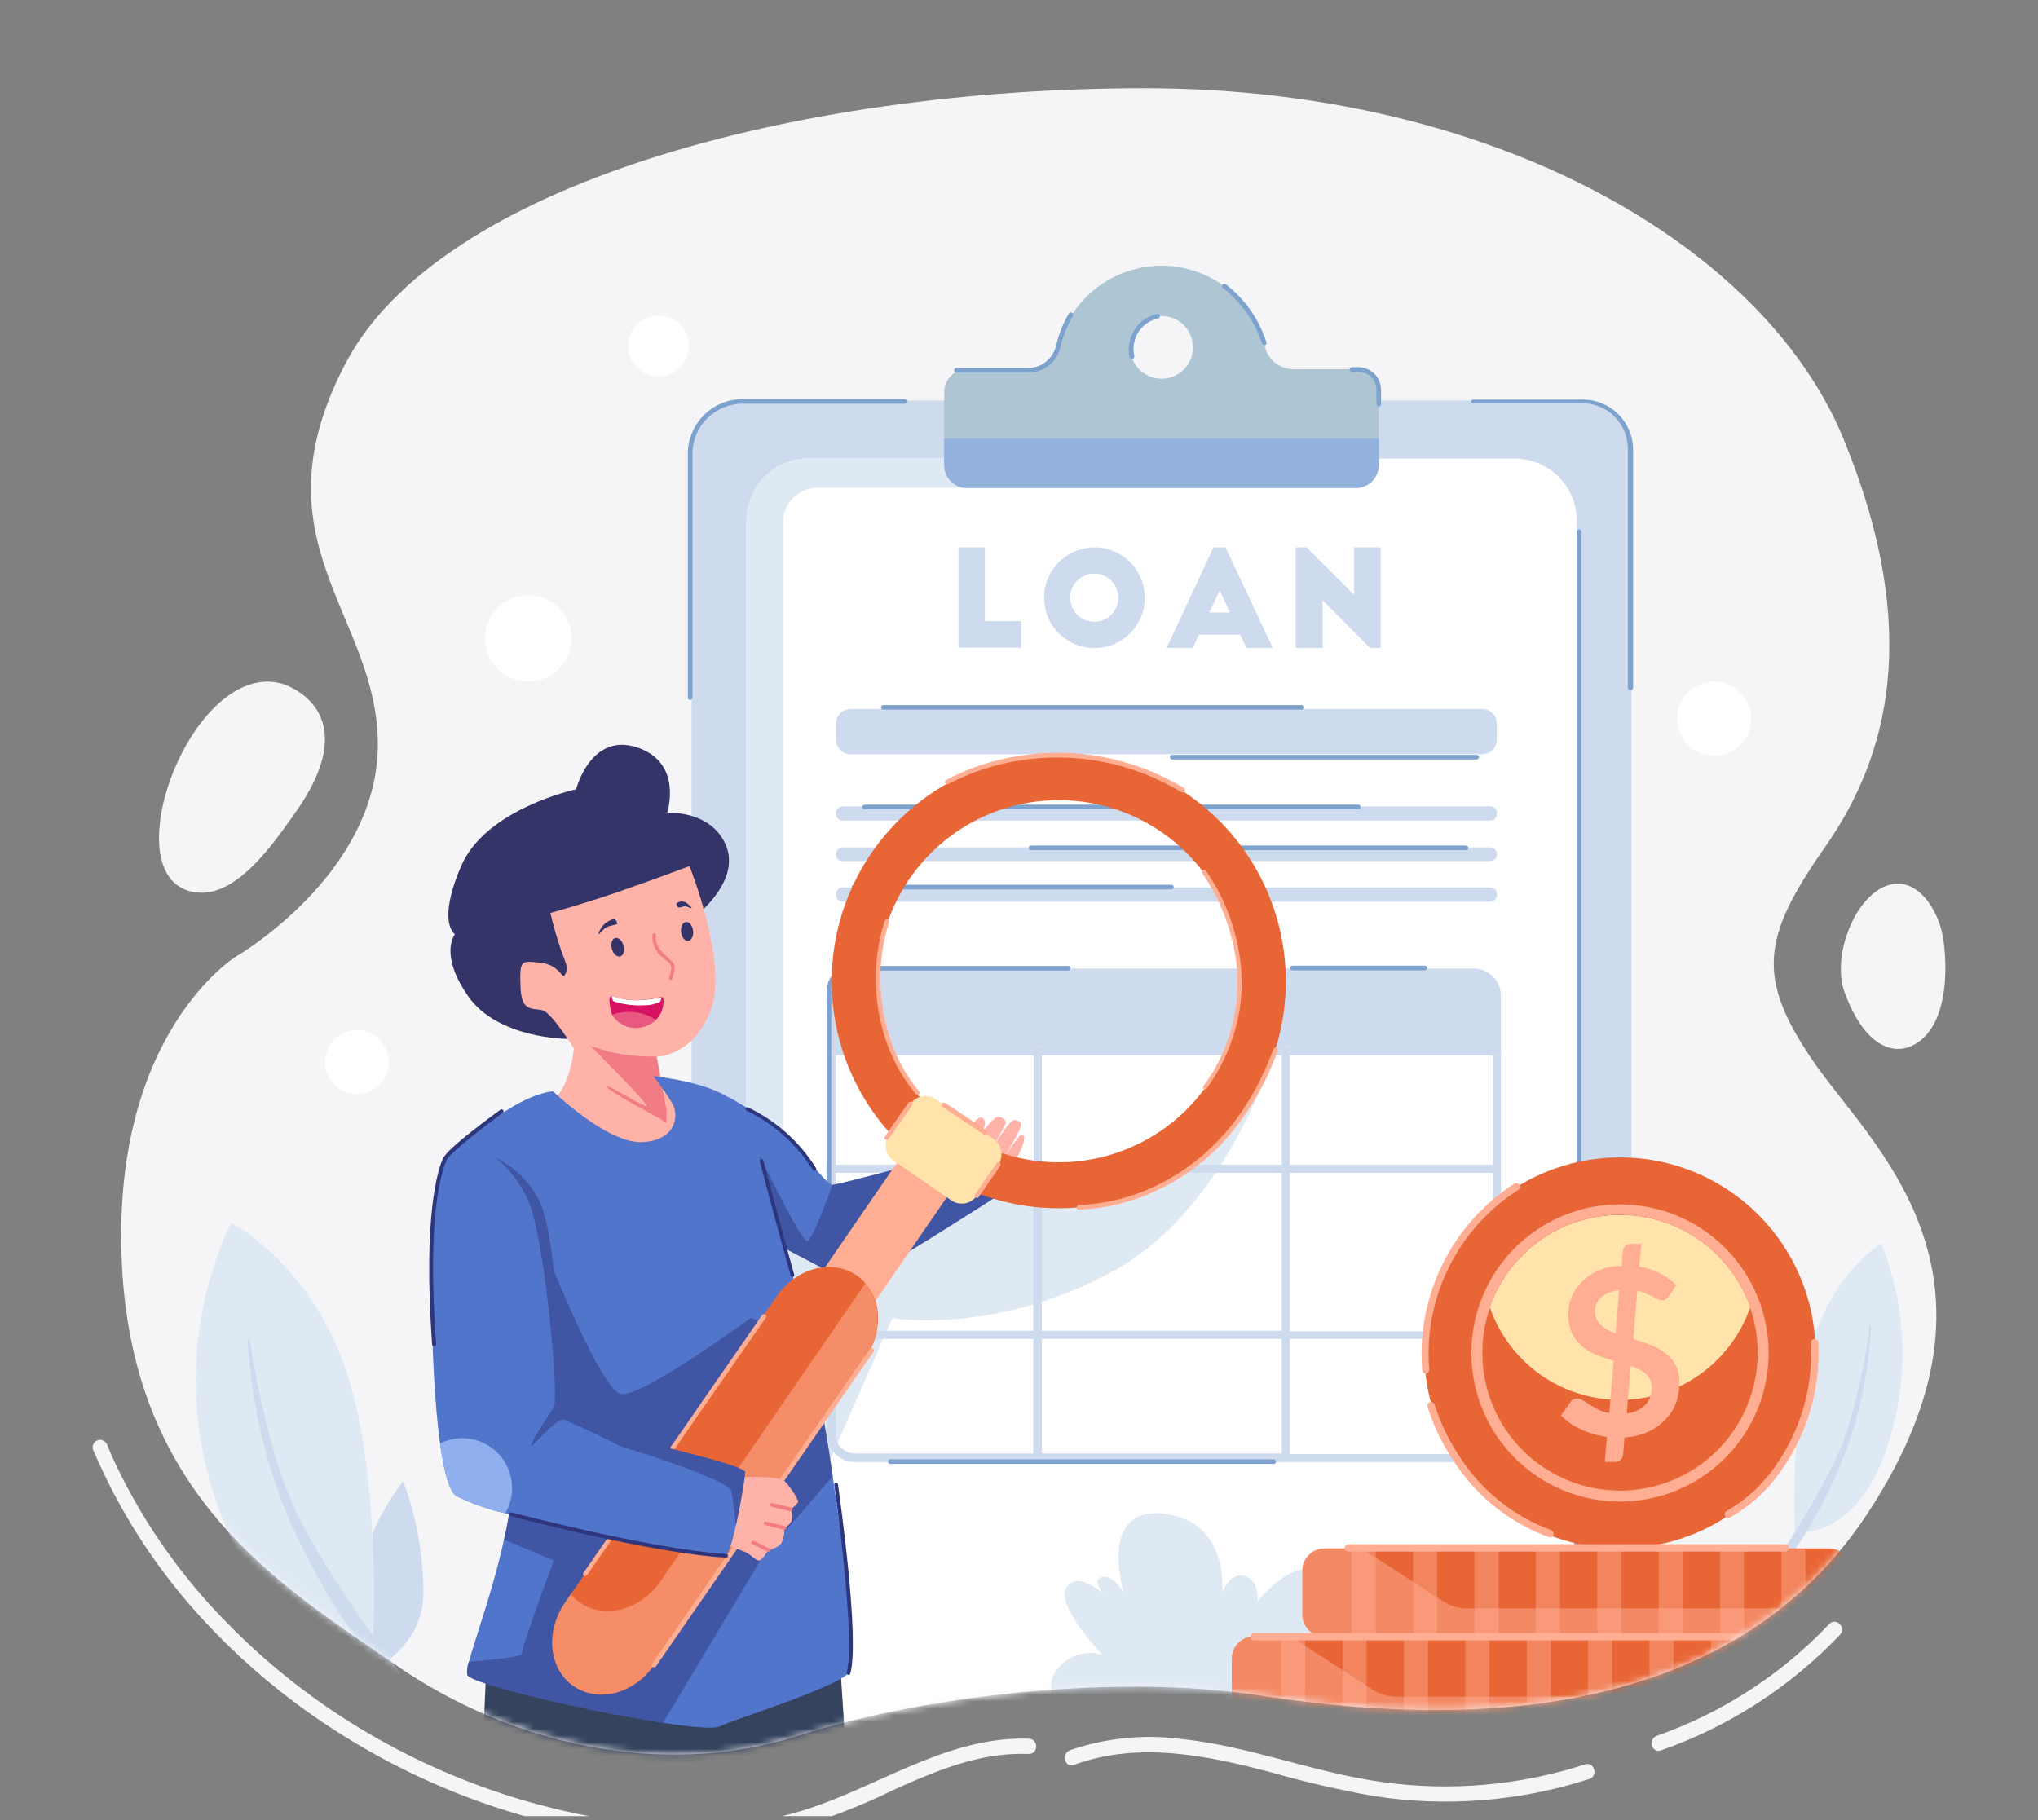<svg width="300" height="268" viewBox="0 0 300 268" fill="none" xmlns="http://www.w3.org/2000/svg">
<rect x="0" y="0" width="300" height="268" fill="#808080" stroke="none"/>
<g clip-path="url(#clip0_1302_8438)">
<path d="M34.734 140.841C34.734 140.841 55.621 128.768 55.621 109.605C55.621 90.443 37.111 79.782 50.854 53.517C64.598 27.252 116.938 12.992 168.491 12.992C220.043 12.992 259.726 36.269 271.365 64.599C283.004 92.928 277.938 111.452 268.649 124.72C259.36 137.989 258.504 143.91 266.856 156.173C275.208 168.437 298.187 187.409 274.909 222.828C251.632 258.246 204.181 252.434 184.788 249.528C165.394 246.621 137.595 249.161 117.4 255.585C97.205 262.008 74.824 256.63 58.269 245.141C41.715 233.652 19.754 220.777 17.962 186.486C16.169 152.194 34.734 140.841 34.734 140.841Z" fill="#F5F5F7"/>
<path d="M41.593 100.683C41.593 100.683 54.345 104.391 43.386 119.764C40.574 123.703 35.237 131.715 29.397 131.43C15.681 130.737 27.985 96.731 41.593 100.683ZM277.979 130.316C277.38 130.508 276.813 130.787 276.295 131.145C272.221 133.97 269.844 141.466 271.528 146.084C274.666 154.735 279.677 156.079 283.154 152.793C286.63 149.506 286.684 142.539 286.06 138.275C285.435 134.01 282.23 128.986 277.979 130.316Z" fill="#F5F5F7"/>
<path d="M77.758 100.356C81.268 100.356 84.114 97.51 84.114 94C84.114 90.49 81.268 87.644 77.758 87.644C74.248 87.644 71.402 90.49 71.402 94C71.402 97.51 74.248 100.356 77.758 100.356Z" fill="white"/>
<path d="M96.92 55.417C99.395 55.417 101.402 53.41 101.402 50.935C101.402 48.46 99.395 46.454 96.92 46.454C94.445 46.454 92.439 48.46 92.439 50.935C92.439 53.41 94.445 55.417 96.92 55.417Z" fill="white"/>
<path d="M252.325 111.249C255.332 111.249 257.771 108.811 257.771 105.803C257.771 102.795 255.332 100.357 252.325 100.357C249.317 100.357 246.879 102.795 246.879 105.803C246.879 108.811 249.317 111.249 252.325 111.249Z" fill="white"/>
<path d="M52.538 161.063C55.133 161.063 57.237 158.959 57.237 156.364C57.237 153.769 55.133 151.665 52.538 151.665C49.943 151.665 47.839 153.769 47.839 156.364C47.839 158.959 49.943 161.063 52.538 161.063Z" fill="white"/>
<path d="M13.67 213.376C17.439 222.263 22.662 230.461 29.125 237.631C35.787 245.016 43.513 251.365 52.05 256.468C60.801 261.739 70.283 265.688 80.189 268.188C91.705 271.108 104.077 272.262 115.743 269.546C121.231 268.019 126.564 265.982 131.673 263.462C136.671 261.221 141.873 258.994 147.373 258.383C148.726 258.238 150.087 258.188 151.447 258.233C152.887 258.233 152.887 256.047 151.447 255.993C140.161 255.612 130.546 262.213 120.306 265.852C108.953 269.926 96.581 269.451 84.928 267.034C75.083 264.98 65.596 261.479 56.776 256.644C48.176 251.946 40.322 245.996 33.471 238.989C26.801 232.247 21.294 224.445 17.174 215.902C16.685 214.884 16.224 213.852 15.816 212.806C15.731 212.527 15.543 212.292 15.292 212.146C15.04 211.999 14.742 211.954 14.458 212.018C14.176 212.098 13.936 212.284 13.789 212.537C13.642 212.791 13.599 213.092 13.67 213.376ZM158.142 259.822C167.649 256.346 177.807 258.464 187.246 260.977C192.164 262.377 197.15 263.528 202.185 264.426C212.818 266.089 223.694 265.233 233.936 261.927C235.294 261.493 234.711 259.333 233.339 259.768C223.749 262.872 213.582 263.768 203.597 262.389C193.52 261.031 183.959 257.065 173.814 256.02C168.327 255.319 162.752 255.886 157.518 257.677C156.159 258.165 156.757 260.393 158.115 259.822H158.142ZM244.475 257.717C254.503 254.22 263.55 248.376 270.862 240.673C271.854 239.628 270.265 238.052 269.274 239.098C262.247 246.524 253.55 252.167 243.905 255.558C242.547 256.033 243.131 258.193 244.489 257.717H244.475Z" fill="#F5F5F7"/>
<mask id="mask0_1302_8438" style="mask-type:luminance" maskUnits="userSpaceOnUse" x="17" y="12" width="269" height="247">
<path d="M34.734 140.843C34.734 140.843 55.621 128.77 55.621 109.607C55.621 90.445 37.111 79.784 50.854 53.519C64.598 27.253 116.938 12.994 168.491 12.994C220.043 12.994 259.726 36.271 271.365 64.6C283.004 92.93 277.938 111.454 268.649 124.722C259.36 137.991 258.504 143.912 266.856 156.175C275.208 168.439 298.187 187.411 274.909 222.83C251.632 258.248 204.181 252.436 184.788 249.529C165.394 246.623 137.595 249.163 117.4 255.587C97.205 262.01 74.824 256.632 58.269 245.143C41.715 233.654 19.754 220.779 17.962 186.488C16.169 152.196 34.734 140.843 34.734 140.843Z" fill="white"/>
</mask>
<g mask="url(#mask0_1302_8438)">
<path d="M231.818 270.294H110.162C109.065 270.294 107.979 270.078 106.966 269.659C105.952 269.239 105.031 268.624 104.256 267.848C103.48 267.072 102.865 266.152 102.445 265.138C102.026 264.125 101.81 263.039 101.81 261.942V67.317C101.81 66.22 102.026 65.134 102.445 64.12C102.865 63.107 103.48 62.186 104.256 61.411C105.031 60.635 105.952 60.02 106.966 59.6C107.979 59.18 109.065 58.964 110.162 58.964H231.818C234.033 58.964 236.158 59.844 237.724 61.411C239.29 62.977 240.17 65.101 240.17 67.317V261.942C240.17 264.157 239.29 266.282 237.724 267.848C236.158 269.414 234.033 270.294 231.818 270.294Z" fill="#CEDBEE"/>
<path d="M232.117 76.687V252.612C232.117 255.047 231.15 257.382 229.428 259.104C227.706 260.825 225.371 261.793 222.936 261.793H119.043C117.839 261.793 116.645 261.555 115.532 261.094C114.419 260.632 113.408 259.956 112.557 259.103C111.705 258.25 111.03 257.238 110.57 256.124C110.11 255.011 109.875 253.817 109.876 252.612V76.687C109.876 74.255 110.842 71.922 112.561 70.2C114.279 68.479 116.611 67.51 119.043 67.507H222.936C225.371 67.507 227.706 68.474 229.428 70.195C231.15 71.917 232.117 74.252 232.117 76.687Z" fill="white"/>
<path d="M188.183 152.957C188.088 153.337 181.393 177.524 163.941 187.099C146.49 196.673 131.348 194.066 131.348 194.066L118.758 222.802L109.863 195.125V76.687C109.863 74.255 110.828 71.922 112.547 70.2C114.266 68.479 116.597 67.51 119.03 67.507H142.117L142.362 71.812H120.334C119.002 71.812 117.725 72.339 116.78 73.278C115.836 74.217 115.302 75.491 115.295 76.823V177.877L125.372 182.413L141.845 172.662C141.845 172.662 148.364 177.674 164.199 172.581C180.035 167.488 188.02 153.228 188.183 152.957Z" fill="#DFE9F4"/>
<path d="M199.632 54.36H190.41C189.441 54.358 188.5 54.033 187.737 53.435C186.975 52.837 186.434 52.001 186.2 51.06C185.368 47.655 183.416 44.627 180.658 42.462C177.9 40.298 174.496 39.121 170.99 39.121C167.484 39.121 164.079 40.298 161.322 42.462C158.564 44.627 156.612 47.655 155.779 51.06C155.546 52.001 155.005 52.837 154.242 53.435C153.48 54.033 152.539 54.358 151.569 54.36H142.348C141.907 54.359 141.47 54.444 141.062 54.612C140.655 54.78 140.284 55.027 139.972 55.339C139.66 55.651 139.413 56.021 139.245 56.429C139.077 56.837 138.992 57.274 138.994 57.715V68.457C138.994 69.347 139.347 70.2 139.976 70.829C140.605 71.458 141.458 71.812 142.348 71.812H199.645C200.527 71.797 201.368 71.438 201.987 70.811C202.607 70.184 202.956 69.339 202.959 68.457V57.715C202.959 56.83 202.609 55.981 201.986 55.352C201.363 54.724 200.517 54.367 199.632 54.36ZM170.99 46.524C171.903 46.524 172.796 46.795 173.555 47.302C174.315 47.81 174.906 48.531 175.256 49.375C175.605 50.218 175.697 51.147 175.519 52.042C175.34 52.938 174.901 53.761 174.255 54.407C173.609 55.053 172.786 55.492 171.891 55.67C170.995 55.849 170.067 55.757 169.223 55.408C168.379 55.058 167.658 54.466 167.151 53.707C166.643 52.948 166.372 52.055 166.372 51.142C166.372 49.917 166.859 48.743 167.725 47.877C168.591 47.011 169.765 46.524 170.99 46.524Z" fill="#AEC6D3"/>
<path d="M202.959 64.599V68.497C202.955 69.386 202.601 70.237 201.973 70.865C201.344 71.493 200.493 71.848 199.605 71.852H142.348C141.458 71.852 140.605 71.498 139.976 70.869C139.347 70.24 138.994 69.387 138.994 68.497V64.599H202.959Z" fill="#92B1DD"/>
<path d="M141.085 80.585H144.983V91.449H150.32V95.361H141.085V80.585ZM161.076 80.585C162.543 80.579 163.979 81.009 165.202 81.82C166.424 82.631 167.379 83.787 167.945 85.14C168.51 86.494 168.662 87.985 168.38 89.425C168.098 90.865 167.395 92.188 166.361 93.229C165.326 94.269 164.006 94.979 162.568 95.269C161.13 95.559 159.638 95.415 158.281 94.857C156.924 94.299 155.764 93.35 154.946 92.132C154.129 90.914 153.691 89.481 153.688 88.013C153.692 86.051 154.47 84.17 155.853 82.779C157.237 81.388 159.114 80.599 161.076 80.585ZM161.076 84.455C160.374 84.455 159.689 84.663 159.105 85.054C158.522 85.444 158.068 85.998 157.8 86.647C157.532 87.295 157.463 88.008 157.601 88.696C157.738 89.384 158.077 90.016 158.574 90.511C159.072 91.006 159.704 91.343 160.393 91.478C161.081 91.613 161.794 91.541 162.442 91.271C163.089 91 163.642 90.544 164.03 89.959C164.418 89.374 164.623 88.688 164.621 87.986C164.621 87.521 164.529 87.061 164.35 86.632C164.172 86.203 163.911 85.813 163.582 85.485C163.252 85.157 162.861 84.897 162.431 84.72C162.001 84.543 161.541 84.454 161.076 84.455ZM171.723 95.401L178.636 80.585H180.388L187.368 95.401H183.471L182.588 93.459H176.477L175.58 95.401H171.723ZM178.025 90.186H181.04L179.546 86.927L178.025 90.186ZM201.682 95.401L194.688 88.38V95.401H190.736V80.585H192.325L199.333 87.579V80.585H203.231V95.401H201.682ZM220.342 106.524V108.914C220.342 109.48 220.118 110.022 219.718 110.422C219.318 110.822 218.776 111.046 218.21 111.046H125.196C124.63 111.046 124.088 110.822 123.688 110.422C123.288 110.022 123.063 109.48 123.063 108.914V106.524C123.063 105.959 123.288 105.416 123.688 105.016C124.088 104.616 124.63 104.392 125.196 104.392H218.21C218.776 104.392 219.318 104.616 219.718 105.016C220.118 105.416 220.342 105.959 220.342 106.524ZM219.392 120.811H124.014C123.762 120.811 123.52 120.711 123.342 120.532C123.164 120.354 123.063 120.112 123.063 119.86V119.67C123.063 119.545 123.088 119.422 123.136 119.306C123.184 119.191 123.254 119.086 123.342 118.998C123.43 118.91 123.535 118.84 123.65 118.792C123.766 118.744 123.889 118.719 124.014 118.719H219.392C219.517 118.719 219.64 118.744 219.755 118.792C219.871 118.84 219.976 118.91 220.064 118.998C220.152 119.086 220.222 119.191 220.27 119.306C220.318 119.422 220.342 119.545 220.342 119.67V119.86C220.342 120.112 220.242 120.354 220.064 120.532C219.886 120.711 219.644 120.811 219.392 120.811ZM219.392 126.773H124.014C123.762 126.773 123.52 126.673 123.342 126.494C123.164 126.316 123.063 126.074 123.063 125.822V125.714C123.063 125.461 123.164 125.22 123.342 125.041C123.52 124.863 123.762 124.763 124.014 124.763H219.392C219.644 124.763 219.886 124.863 220.064 125.041C220.242 125.22 220.342 125.461 220.342 125.714V125.89C220.325 126.13 220.217 126.355 220.041 126.519C219.865 126.683 219.632 126.773 219.392 126.773ZM219.392 132.748H124.014C123.762 132.748 123.52 132.648 123.342 132.47C123.164 132.292 123.063 132.05 123.063 131.798V131.608C123.063 131.355 123.164 131.114 123.342 130.935C123.52 130.757 123.762 130.657 124.014 130.657H219.392C219.644 130.657 219.886 130.757 220.064 130.935C220.242 131.114 220.342 131.355 220.342 131.608V131.798C220.342 132.05 220.242 132.292 220.064 132.47C219.886 132.648 219.644 132.748 219.392 132.748Z" fill="#CEDBEE"/>
<path d="M152.112 154.016H153.307V155.374H152.112V154.016ZM188.672 154.016H189.867V155.374H188.672V154.016Z" fill="white"/>
<path d="M219.745 155.374V171.481H189.867V154.016H188.672V171.481H153.362V154.016H152.167V171.481H123.023V155.374H121.828V171.481H121.638V172.676H121.828V195.94H121.638V197.135H121.828V211.273C121.828 212.332 122.248 213.347 122.997 214.096C123.746 214.845 124.762 215.266 125.821 215.266H216.961C218.018 215.262 219.03 214.84 219.775 214.091C220.521 213.343 220.94 212.329 220.94 211.273V155.374H219.745ZM152.113 213.989H125.821C125.453 213.989 125.089 213.917 124.75 213.776C124.411 213.635 124.102 213.429 123.842 213.17C123.583 212.91 123.376 212.601 123.236 212.262C123.095 211.922 123.023 211.559 123.023 211.191V197.135H152.113V213.989ZM152.113 195.927H123.023V172.676H152.113V195.94V195.927ZM188.672 213.989H153.362V197.135H188.672V213.989ZM188.672 195.927H153.362V172.676H188.672V195.94V195.927ZM219.745 211.273C219.747 211.64 219.676 212.003 219.537 212.342C219.398 212.682 219.193 212.99 218.934 213.25C218.676 213.51 218.368 213.716 218.029 213.857C217.691 213.998 217.328 214.07 216.961 214.07H189.867V197.135H219.745V211.273ZM219.745 196.008H189.867V172.676H219.745V196.008Z" fill="#CEDBEE"/>
<path d="M220.94 146.587V155.374H189.867V154.016H188.672V155.374H153.362V154.016H152.167V155.374H121.882V146.587C121.885 145.53 122.308 144.518 123.056 143.773C123.804 143.027 124.818 142.608 125.875 142.608H217.015C218.06 142.626 219.056 143.052 219.79 143.796C220.523 144.54 220.936 145.542 220.94 146.587Z" fill="#CEDBEE"/>
<path d="M151.352 54.849H140.786C140.696 54.849 140.61 54.813 140.546 54.75C140.483 54.686 140.447 54.6 140.447 54.51C140.447 54.42 140.483 54.333 140.546 54.27C140.61 54.206 140.696 54.17 140.786 54.17H151.352C152.427 54.18 153.461 53.765 154.231 53.016C154.809 52.475 155.223 51.784 155.427 51.02C155.811 49.31 156.457 47.67 157.341 46.157C157.365 46.119 157.396 46.085 157.433 46.058C157.47 46.032 157.512 46.013 157.556 46.003C157.6 45.992 157.646 45.991 157.691 45.999C157.736 46.007 157.779 46.024 157.817 46.049C157.855 46.071 157.889 46.101 157.915 46.137C157.942 46.172 157.961 46.213 157.971 46.256C157.981 46.3 157.982 46.344 157.974 46.388C157.967 46.432 157.95 46.474 157.925 46.511C157.077 47.965 156.454 49.541 156.078 51.182C155.852 52.08 155.382 52.898 154.72 53.545C153.805 54.394 152.6 54.86 151.352 54.849ZM166.59 52.812C166.513 52.811 166.439 52.783 166.379 52.733C166.32 52.684 166.279 52.616 166.264 52.541C165.973 51.162 166.237 49.724 167 48.539C167.763 47.354 168.963 46.518 170.338 46.212C170.381 46.2 170.426 46.197 170.47 46.202C170.514 46.208 170.557 46.223 170.595 46.246C170.633 46.269 170.666 46.299 170.692 46.336C170.718 46.372 170.736 46.413 170.746 46.456C170.766 46.543 170.752 46.634 170.707 46.71C170.661 46.786 170.587 46.841 170.501 46.864C169.904 46.992 169.338 47.238 168.836 47.587C168.334 47.936 167.906 48.381 167.578 48.897C167.25 49.412 167.027 49.987 166.922 50.59C166.818 51.192 166.834 51.809 166.97 52.405C166.986 52.495 166.967 52.587 166.916 52.663C166.866 52.739 166.788 52.792 166.699 52.812H166.59ZM186.092 50.775C186.021 50.772 185.953 50.749 185.895 50.708C185.837 50.667 185.792 50.61 185.766 50.544C184.704 47.317 182.704 44.48 180.021 42.396C179.985 42.371 179.954 42.34 179.93 42.303C179.906 42.266 179.89 42.225 179.883 42.182C179.875 42.139 179.876 42.095 179.886 42.052C179.896 42.01 179.914 41.969 179.94 41.934C179.964 41.896 179.996 41.864 180.034 41.838C180.071 41.813 180.113 41.795 180.157 41.787C180.202 41.778 180.247 41.778 180.292 41.787C180.336 41.796 180.378 41.813 180.415 41.839C183.24 44.014 185.334 46.998 186.418 50.395C186.433 50.438 186.439 50.483 186.436 50.528C186.433 50.573 186.421 50.617 186.401 50.658C186.38 50.698 186.352 50.734 186.318 50.764C186.284 50.793 186.244 50.816 186.2 50.829L186.092 50.775ZM202.959 59.861C202.869 59.861 202.783 59.825 202.719 59.761C202.655 59.697 202.62 59.611 202.62 59.521V57.389C202.616 57.029 202.541 56.672 202.399 56.341C202.257 56.01 202.05 55.711 201.791 55.46C201.292 54.999 200.637 54.743 199.958 54.741H199.007C198.917 54.741 198.831 54.705 198.767 54.641C198.703 54.578 198.668 54.491 198.668 54.401C198.668 54.311 198.703 54.225 198.767 54.161C198.831 54.097 198.917 54.062 199.007 54.062H199.958C200.841 54.062 201.689 54.412 202.315 55.035C202.941 55.659 203.295 56.505 203.299 57.389V59.521C203.299 59.611 203.263 59.697 203.199 59.761C203.136 59.825 203.049 59.861 202.959 59.861ZM101.592 103.047C101.503 103.044 101.419 103.007 101.356 102.944C101.293 102.881 101.256 102.797 101.253 102.708V66.827C101.253 64.688 102.103 62.636 103.616 61.123C105.129 59.61 107.18 58.761 109.32 58.761H133.154C133.244 58.761 133.331 58.796 133.394 58.86C133.458 58.924 133.494 59.01 133.494 59.1C133.494 59.19 133.458 59.276 133.394 59.34C133.331 59.404 133.244 59.44 133.154 59.44H109.32C107.362 59.443 105.485 60.223 104.1 61.607C102.715 62.992 101.936 64.869 101.932 66.827V102.708C101.932 102.798 101.896 102.884 101.833 102.948C101.769 103.012 101.682 103.047 101.592 103.047ZM240.021 101.608C239.972 101.616 239.922 101.613 239.874 101.599C239.827 101.586 239.782 101.562 239.745 101.53C239.707 101.497 239.677 101.457 239.657 101.412C239.637 101.367 239.626 101.318 239.627 101.268V66.162C239.638 65.267 239.47 64.379 239.133 63.55C238.795 62.722 238.295 61.969 237.663 61.336C237.03 60.703 236.277 60.204 235.448 59.866C234.619 59.529 233.732 59.361 232.837 59.372H216.839C216.775 59.369 216.713 59.349 216.66 59.313C216.607 59.277 216.565 59.227 216.54 59.168C216.54 59.078 216.576 58.992 216.639 58.928C216.703 58.864 216.789 58.828 216.879 58.828H232.986C234.855 58.822 236.656 59.526 238.025 60.798C238.772 61.492 239.368 62.332 239.777 63.267C240.186 64.201 240.399 65.21 240.401 66.23V101.268C240.402 101.316 240.392 101.364 240.372 101.408C240.353 101.452 240.324 101.492 240.288 101.524C240.252 101.556 240.209 101.58 240.163 101.595C240.117 101.609 240.069 101.614 240.021 101.608Z" fill="#7EA2CE"/>
<path d="M232.429 179.004C232.339 179.004 232.253 178.968 232.189 178.905C232.125 178.841 232.09 178.755 232.09 178.665V78.262C232.09 78.172 232.125 78.086 232.189 78.022C232.253 77.958 232.339 77.923 232.429 77.923C232.519 77.923 232.605 77.958 232.669 78.022C232.733 78.086 232.769 78.172 232.769 78.262V178.678C232.762 178.765 232.724 178.846 232.661 178.906C232.598 178.966 232.516 179.001 232.429 179.004ZM156.295 270.837H109.252C108.215 270.839 107.188 270.636 106.23 270.24C105.272 269.844 104.401 269.263 103.668 268.53C102.935 267.797 102.354 266.926 101.958 265.968C101.562 265.01 101.36 263.983 101.361 262.947V230.516C101.361 230.426 101.397 230.339 101.461 230.276C101.524 230.212 101.611 230.176 101.701 230.176C101.791 230.176 101.877 230.212 101.941 230.276C102.005 230.339 102.04 230.426 102.04 230.516V262.947C102.044 264.858 102.805 266.69 104.157 268.042C105.508 269.394 107.34 270.154 109.252 270.158H156.268C156.358 270.158 156.445 270.194 156.508 270.257C156.572 270.321 156.608 270.408 156.608 270.498C156.608 270.588 156.572 270.674 156.508 270.738C156.445 270.801 156.358 270.837 156.268 270.837H156.295ZM223.52 262.118H212.167C212.077 262.118 211.99 262.082 211.927 262.019C211.863 261.955 211.827 261.869 211.827 261.779C211.827 261.689 211.863 261.602 211.927 261.539C211.99 261.475 212.077 261.439 212.167 261.439H223.52C224.779 261.442 226.022 261.153 227.151 260.594C228.28 260.036 229.263 259.223 230.025 258.221C231.142 256.795 231.745 255.034 231.736 253.223V219.692C231.736 219.602 231.772 219.516 231.836 219.452C231.9 219.388 231.986 219.352 232.076 219.352C232.166 219.352 232.252 219.388 232.316 219.452C232.38 219.516 232.416 219.602 232.416 219.692V253.223C232.412 255.581 231.474 257.841 229.806 259.509C228.139 261.176 225.878 262.115 223.52 262.118ZM240.279 261.589C240.189 261.589 240.102 261.553 240.039 261.489C239.975 261.425 239.939 261.339 239.939 261.249V180.933C239.939 180.843 239.975 180.756 240.039 180.692C240.102 180.629 240.189 180.593 240.279 180.593C240.369 180.593 240.455 180.629 240.519 180.692C240.583 180.756 240.618 180.843 240.618 180.933V261.249C240.618 261.339 240.583 261.425 240.519 261.489C240.455 261.553 240.369 261.589 240.279 261.589ZM191.565 104.487H130.017C129.927 104.487 129.84 104.451 129.777 104.387C129.713 104.323 129.677 104.237 129.677 104.147C129.677 104.057 129.713 103.971 129.777 103.907C129.84 103.843 129.927 103.808 130.017 103.808H191.565C191.655 103.808 191.741 103.843 191.805 103.907C191.868 103.971 191.904 104.057 191.904 104.147C191.904 104.237 191.868 104.323 191.805 104.387C191.741 104.451 191.655 104.487 191.565 104.487ZM217.368 111.82H172.552C172.462 111.82 172.375 111.784 172.312 111.721C172.248 111.657 172.212 111.571 172.212 111.481C172.212 111.391 172.248 111.304 172.312 111.241C172.375 111.177 172.462 111.141 172.552 111.141H217.368C217.458 111.141 217.544 111.177 217.608 111.241C217.672 111.304 217.708 111.391 217.708 111.481C217.708 111.571 217.672 111.657 217.608 111.721C217.544 111.784 217.458 111.82 217.368 111.82ZM199.944 119.154H127.26C127.17 119.154 127.083 119.118 127.02 119.054C126.956 118.991 126.92 118.904 126.92 118.814C126.92 118.724 126.956 118.638 127.02 118.574C127.083 118.51 127.17 118.475 127.26 118.475H199.944C200.034 118.475 200.12 118.51 200.184 118.574C200.248 118.638 200.283 118.724 200.283 118.814C200.283 118.904 200.248 118.991 200.184 119.054C200.12 119.118 200.034 119.154 199.944 119.154ZM215.793 125.17H151.759C151.669 125.17 151.583 125.134 151.519 125.071C151.456 125.007 151.42 124.921 151.42 124.83C151.42 124.74 151.456 124.654 151.519 124.59C151.583 124.527 151.669 124.491 151.759 124.491H215.793C215.883 124.491 215.969 124.527 216.033 124.59C216.096 124.654 216.132 124.74 216.132 124.83C216.132 124.921 216.096 125.007 216.033 125.071C215.969 125.134 215.883 125.17 215.793 125.17ZM172.443 130.942H125.698C125.608 130.942 125.522 130.906 125.458 130.842C125.394 130.779 125.359 130.692 125.359 130.602C125.359 130.512 125.394 130.426 125.458 130.362C125.522 130.299 125.608 130.263 125.698 130.263H172.443C172.533 130.263 172.619 130.299 172.683 130.362C172.747 130.426 172.782 130.512 172.782 130.602C172.782 130.692 172.747 130.779 172.683 130.842C172.619 130.906 172.533 130.942 172.443 130.942ZM122.031 186.202C121.941 186.202 121.855 186.166 121.791 186.102C121.727 186.039 121.692 185.952 121.692 185.862V145.853C121.697 145.34 121.809 144.832 122.022 144.365C122.235 143.897 122.543 143.479 122.928 143.137C123.601 142.539 124.471 142.21 125.372 142.214H157.26C157.35 142.214 157.436 142.25 157.5 142.313C157.563 142.377 157.599 142.463 157.599 142.553C157.599 142.643 157.563 142.73 157.5 142.793C157.436 142.857 157.35 142.893 157.26 142.893H125.372C124.576 142.893 123.813 143.209 123.25 143.772C122.687 144.335 122.371 145.098 122.371 145.894V185.903C122.361 185.986 122.321 186.062 122.258 186.117C122.195 186.172 122.115 186.202 122.031 186.202ZM209.749 142.852H190.261C190.171 142.852 190.084 142.816 190.021 142.753C189.957 142.689 189.921 142.603 189.921 142.513C189.921 142.423 189.957 142.336 190.021 142.273C190.084 142.209 190.171 142.173 190.261 142.173H209.749C209.839 142.173 209.926 142.209 209.989 142.273C210.053 142.336 210.089 142.423 210.089 142.513C210.089 142.603 210.053 142.689 209.989 142.753C209.926 142.816 209.839 142.852 209.749 142.852ZM187.504 215.536H131.062C130.972 215.536 130.886 215.501 130.822 215.437C130.759 215.373 130.723 215.287 130.723 215.197C130.723 215.107 130.759 215.02 130.822 214.957C130.886 214.893 130.972 214.857 131.062 214.857H187.504C187.594 214.857 187.68 214.893 187.744 214.957C187.808 215.02 187.844 215.107 187.844 215.197C187.844 215.287 187.808 215.373 187.744 215.437C187.68 215.501 187.594 215.536 187.504 215.536Z" fill="#7EA2CE"/>
<path d="M83.516 152.956C83.516 152.956 73.303 152.956 68.93 146.695C64.558 140.434 66.975 137.542 66.975 137.542C66.975 137.542 64.259 135.953 67.885 127.505C71.511 119.058 84.806 116.206 84.806 116.206C84.806 116.206 86.952 107.786 93.783 110.041C100.614 112.295 98.211 119.669 98.211 119.669C98.211 119.669 104.824 119.221 106.929 124.64C109.034 130.059 101.877 135.328 101.877 135.328L83.516 152.956Z" fill="#343468"/>
<path d="M97.654 160.724L105.272 165.695C105.272 165.695 104.743 167.053 103.616 169.769C102.488 172.485 98.183 180.104 98.183 180.104C98.183 180.104 92.153 186.147 84.48 184.49C76.807 182.833 73.616 163.454 78.709 163.209C83.801 162.965 84.48 154.382 84.48 154.382C84.48 154.382 81.289 149.18 79.904 148.759C78.518 148.338 76.726 149.18 76.617 145.255C76.508 141.331 76.617 141.426 79.591 141.752C82.566 142.078 82.769 144.468 83.204 143.449C83.638 142.431 83.407 142.091 82.674 140.149C82.025 138.268 81.472 136.355 81.017 134.418C81.017 134.418 85.961 133.06 90.945 131.335C95.929 129.61 101.497 127.519 101.497 127.519C101.497 127.519 107.201 141.752 104.648 148.651C102.095 155.55 96.689 155.59 96.689 155.59L97.654 160.724Z" fill="#FFB2A8"/>
<path d="M91.295 140.811C91.773 140.681 91.996 139.971 91.794 139.226C91.591 138.48 91.04 137.981 90.562 138.111C90.085 138.24 89.861 138.95 90.064 139.695C90.266 140.441 90.817 140.94 91.295 140.811Z" fill="#343468"/>
<path d="M101.308 138.525C101.799 138.467 102.124 137.797 102.032 137.03C101.941 136.263 101.469 135.689 100.977 135.747C100.485 135.806 100.161 136.475 100.252 137.242C100.344 138.009 100.816 138.584 101.308 138.525Z" fill="#343468"/>
<path d="M96.065 137.61C96.01 138.155 96.076 138.706 96.259 139.223C96.442 139.739 96.738 140.209 97.124 140.598C97.523 140.981 97.945 141.339 98.387 141.671C99.188 142.363 98.659 143.165 98.482 143.993C98.482 144.292 98.876 144.428 98.944 144.129C99.161 143.097 99.718 142.214 98.794 141.413C97.599 140.34 96.336 139.457 96.554 137.637C96.554 137.338 96.106 137.338 96.065 137.637V137.61Z" fill="#F27C85"/>
<path d="M96.554 150.159C96.162 150.532 95.701 150.822 95.196 151.015C94.29 151.405 93.273 151.454 92.334 151.152C91.395 150.85 90.597 150.217 90.09 149.371C90.039 149.273 90.003 149.168 89.981 149.059C89.709 147.769 89.533 146.75 89.981 146.682C90.066 146.664 90.154 146.664 90.239 146.682C91.502 147.128 92.841 147.317 94.177 147.239C95.238 147.169 96.292 147.015 97.328 146.778C97.392 146.771 97.456 146.786 97.511 146.821C97.565 146.855 97.606 146.907 97.627 146.968C97.708 147.546 97.654 148.136 97.467 148.69C97.281 149.244 96.968 149.747 96.554 150.159Z" fill="#D81262"/>
<path d="M97.382 146.818L97.219 147.443C96.521 147.814 95.742 148.005 94.951 148C93.404 148.1 91.852 147.912 90.375 147.443C90.184 147.362 90.09 147.036 90.035 146.696C90.12 146.678 90.208 146.678 90.293 146.696C91.556 147.141 92.895 147.331 94.232 147.253C95.292 147.193 96.346 147.048 97.382 146.818Z" fill="white"/>
<path opacity="0.44" d="M96.553 150.158C96.162 150.53 95.7 150.821 95.195 151.013C94.289 151.404 93.272 151.453 92.333 151.151C91.394 150.849 90.597 150.216 90.089 149.37C90.878 149.113 91.704 148.985 92.533 148.99C93.962 148.957 95.365 149.365 96.553 150.158Z" fill="#FFB2A8"/>
<path d="M98.088 165.329C97.503 164.924 96.895 164.553 96.269 164.216C92.602 162.219 89.777 160.671 89.247 159.938C88.718 159.204 94.476 162.857 95.182 162.898C95.888 162.939 86.939 154.016 86.939 154.016L89.655 154.845C91.94 155.384 94.288 155.617 96.635 155.537L98.088 163.292C98.088 163.292 98.17 164.134 98.088 165.329Z" fill="#F27C85"/>
<path d="M88.106 137.392C88.326 136.797 88.696 136.268 89.179 135.857C89.831 135.464 90.374 135.178 90.537 135.382C90.633 135.455 90.712 135.547 90.77 135.653C90.829 135.758 90.865 135.874 90.877 135.993C90.877 136.17 89.614 136.251 89.125 136.618C88.636 136.985 87.876 137.935 88.106 137.392ZM99.854 132.842C100.019 132.762 100.2 132.72 100.384 132.72C100.567 132.72 100.748 132.762 100.913 132.842C101.416 133.128 101.891 133.712 101.81 133.739C101.728 133.766 100.954 133.318 100.587 133.454C100.362 133.571 100.108 133.623 99.854 133.603C99.745 133.576 99.27 132.965 99.854 132.842Z" fill="#343468"/>
<path d="M123.457 241.814L124.815 262.308C124.815 262.308 100.044 270.66 85.119 265.485C70.194 260.311 70.9 261.316 70.9 261.316L71.688 243.009L123.457 241.814Z" fill="#35435E"/>
<path d="M150.755 172.214C150.442 170.503 150.171 172.119 149.397 172.214C148.622 172.309 150.252 169.498 150.51 168.683C150.768 167.868 150.958 167.325 150.51 167.053C150.062 166.781 147.794 170.516 147.794 170.516C147.794 170.516 149.6 167.46 150.103 166.252C150.605 165.043 150.103 165.125 149.369 164.894C148.636 164.663 145.906 169.335 145.906 169.335C145.906 169.335 147.563 166.415 147.916 165.668C148.269 164.921 147.794 164.608 147.006 164.432C146.219 164.255 144.1 167.406 143.57 168.167L144.195 167.27C144.915 166.211 145.404 164.989 144.548 164.554C143.693 164.12 141.112 168.194 141.112 168.194C139.958 169.267 138.206 173.843 138.206 173.843L143.638 177.076C144.49 176.509 145.311 175.897 146.096 175.242C147.563 174.808 150.999 173.572 150.755 172.214Z" fill="#FFB2A8"/>
<path d="M147.006 175.961C147.006 175.961 126.418 189.243 125.372 188.877C124.326 188.51 108.437 180.036 108.437 180.036L107.894 170.896L107.269 161.511C107.269 161.511 112.701 164.676 114.684 166.17C116.667 167.664 121.624 174.454 122.479 174.454C123.335 174.454 138.41 170.38 138.41 170.38L147.006 175.961Z" fill="#5275CC"/>
<g opacity="0.5">
<path d="M147.006 175.963C147.006 175.963 126.418 189.245 125.372 188.878C124.326 188.511 108.437 180.037 108.437 180.037L107.894 170.897C109.795 169.906 111.275 169.539 111.968 170.395C111.968 170.395 118.011 183.025 118.867 182.726C119.722 182.427 122.52 174.442 122.52 174.442C123.376 174.442 138.45 170.367 138.45 170.367L147.006 175.963Z" fill="#2D357C"/>
</g>
<path d="M125.168 245.93C124.72 247.94 108.872 252.87 105.857 254.201C105.001 254.581 101.782 254.296 97.6 253.644C86.735 252.014 69.257 247.94 68.768 246.582C68.707 245.932 68.795 245.277 69.026 244.667C69.922 241.258 72.584 234.101 74.186 226.673C75.183 222.573 75.591 218.352 75.395 214.137C74.825 207.347 72.258 194.473 70.071 184.26C68.279 175.894 66.731 169.321 66.731 169.321C69.096 167.249 71.615 165.361 74.268 163.671C78.899 160.684 81.425 160.684 81.425 160.684C81.425 160.684 89.342 168.302 94.408 168.153C99.474 168.004 100.085 164.269 98.89 162.327C97.695 160.385 96.174 158.443 96.174 158.443C96.174 158.443 105.68 159.353 108.573 162.707C110.664 165.125 115.254 180.607 118.84 197.107C120.198 203.558 121.556 210.158 122.398 216.202C122.398 216.596 122.52 216.976 122.574 217.37C125.617 237.877 125.549 243.947 125.168 245.93Z" fill="#5275CC"/>
<g opacity="0.5">
<path d="M122.602 217.315L111.968 229.674L97.6 253.644C86.735 252.014 69.257 247.94 68.768 246.582C68.707 245.932 68.795 245.277 69.026 244.667C73.263 244.327 76.821 243.906 76.821 243.458C76.821 242.331 81.52 229.755 81.52 229.755L74.186 226.672C75.186 222.573 75.589 218.351 75.381 214.137C74.825 207.347 72.258 194.472 70.071 184.26C73.127 183.064 76.862 183.676 81.534 187.111C81.534 187.111 88.514 204.318 91.284 205.215C94.055 206.111 110.515 194.038 110.515 194.038L118.881 197.08C120.239 203.531 121.597 210.144 122.425 216.174C122.479 216.555 122.547 216.935 122.602 217.315Z" fill="#2D357C"/>
</g>
<path d="M118.766 190.491L136.682 164.442L144.034 169.498L126.117 195.547L118.766 190.491Z" fill="#FFAE93"/>
<path d="M127.409 199.878L96.282 245.143C93.376 249.353 88.134 250.752 84.467 248.267C80.8 245.781 80.243 240.322 83.109 236.044L114.29 190.902C117.183 186.678 122.439 185.279 126.105 187.778C126.985 188.404 127.718 189.214 128.253 190.153C128.788 191.091 129.112 192.134 129.202 193.21C129.414 195.575 128.779 197.939 127.409 199.878Z" fill="#E86636"/>
<path opacity="0.54" d="M127.41 199.877L96.282 245.142C93.376 249.352 88.134 250.751 84.467 248.265C80.8 245.78 80.244 240.321 83.109 236.043L84.033 234.685C84.426 235.169 84.883 235.598 85.391 235.961C89.017 238.447 94.3 237.048 97.206 232.838L127.41 188.904C128.379 190.094 128.975 191.545 129.121 193.073C129.39 195.474 128.782 197.89 127.41 199.877Z" fill="#FFAE93"/>
<path d="M174.793 116.941C169.346 113.194 162.911 111.147 156.301 111.057C149.691 110.968 143.203 112.841 137.658 116.439C132.112 120.037 127.759 125.199 125.147 131.272C122.535 137.345 121.783 144.055 122.985 150.556C124.188 157.056 127.291 163.054 131.902 167.79C136.513 172.527 142.426 175.79 148.891 177.166C155.357 178.543 162.086 177.971 168.226 175.523C174.367 173.075 179.644 168.861 183.389 163.414C185.878 159.798 187.629 155.728 188.544 151.435C189.459 147.143 189.519 142.712 188.72 138.396C187.922 134.08 186.281 129.964 183.891 126.283C181.501 122.601 178.41 119.427 174.793 116.941ZM177.821 159.584C174.832 163.926 170.622 167.284 165.724 169.234C160.826 171.184 155.46 171.638 150.304 170.539C145.149 169.44 140.435 166.836 136.758 163.058C133.081 159.28 130.607 154.497 129.649 149.313C128.69 144.13 129.29 138.778 131.373 133.935C133.455 129.092 136.927 124.975 141.348 122.105C145.77 119.235 150.944 117.74 156.215 117.809C161.486 117.879 166.618 119.509 170.963 122.495C173.85 124.479 176.317 127.013 178.224 129.951C180.132 132.889 181.441 136.174 182.078 139.618C182.715 143.063 182.667 146.599 181.936 150.025C181.206 153.451 179.808 156.699 177.821 159.584Z" fill="#E86636"/>
<path d="M140.026 176.723L131.551 170.897C130.959 170.488 130.554 169.86 130.424 169.152C130.294 168.444 130.451 167.714 130.859 167.121L134.01 162.545C134.419 161.953 135.046 161.547 135.754 161.417C136.462 161.287 137.192 161.444 137.785 161.852L146.259 167.678C146.851 168.087 147.257 168.715 147.387 169.423C147.517 170.13 147.36 170.861 146.952 171.454L143.801 176.03C143.596 176.33 143.333 176.585 143.027 176.781C142.722 176.977 142.38 177.109 142.022 177.171C141.324 177.288 140.607 177.127 140.026 176.723Z" fill="#FFE3AB"/>
<path d="M135.055 161.186C135.009 161.186 134.964 161.176 134.922 161.157C134.88 161.138 134.842 161.111 134.811 161.078C133.069 158.997 131.691 156.637 130.736 154.097C128.5 148.163 128.318 141.65 130.22 135.6C130.234 135.557 130.256 135.517 130.286 135.483C130.315 135.448 130.351 135.42 130.392 135.4C130.432 135.38 130.476 135.368 130.522 135.365C130.567 135.362 130.612 135.368 130.655 135.383C130.739 135.411 130.809 135.471 130.849 135.549C130.89 135.628 130.898 135.719 130.872 135.804C129.009 141.706 129.186 148.063 131.375 153.853C132.277 156.319 133.59 158.615 135.259 160.643C135.322 160.709 135.357 160.796 135.357 160.888C135.357 160.979 135.322 161.066 135.259 161.132C135.198 161.17 135.127 161.189 135.055 161.186ZM174.14 116.669C174.087 116.68 174.031 116.68 173.977 116.669C166.799 112.293 158.291 110.631 149.994 111.983C146.365 112.557 142.856 113.722 139.605 115.433C139.527 115.477 139.435 115.489 139.349 115.467C139.262 115.444 139.188 115.388 139.143 115.311C139.1 115.234 139.088 115.144 139.108 115.059C139.128 114.973 139.179 114.899 139.252 114.849C142.565 113.088 146.15 111.895 149.858 111.318C153.555 110.696 157.328 110.664 161.035 111.223C165.727 111.951 170.234 113.584 174.303 116.03C174.38 116.076 174.437 116.15 174.459 116.236C174.482 116.323 174.47 116.415 174.426 116.492C174.396 116.543 174.355 116.586 174.305 116.616C174.256 116.647 174.199 116.665 174.14 116.669ZM158.916 178.081H158.821C158.731 178.081 158.645 178.045 158.581 177.981C158.518 177.918 158.482 177.831 158.482 177.741C158.485 177.65 158.524 177.564 158.59 177.5C158.656 177.437 158.744 177.402 158.835 177.402C162.684 177.262 166.464 176.337 169.944 174.686C175.485 172.105 183.022 166.537 187.45 154.464C187.464 154.421 187.487 154.381 187.516 154.347C187.546 154.313 187.583 154.285 187.624 154.265C187.664 154.245 187.709 154.234 187.754 154.231C187.799 154.229 187.845 154.236 187.887 154.251C187.93 154.266 187.969 154.29 188.003 154.321C188.036 154.352 188.063 154.389 188.081 154.43C188.1 154.472 188.11 154.517 188.111 154.562C188.113 154.607 188.105 154.652 188.088 154.695C186.309 159.761 183.513 164.411 179.872 168.357C177.127 171.262 173.855 173.617 170.229 175.297C166.689 176.99 162.838 177.938 158.916 178.081ZM177.427 160.399C177.361 160.419 177.29 160.419 177.223 160.399C177.187 160.373 177.155 160.34 177.131 160.302C177.107 160.264 177.091 160.222 177.083 160.178C177.076 160.134 177.077 160.088 177.087 160.045C177.097 160.001 177.116 159.96 177.142 159.923C179.407 156.857 180.96 153.324 181.688 149.581C182.417 145.839 182.302 141.981 181.352 138.289C180.499 134.836 179.032 131.566 177.02 128.633C176.957 128.57 176.923 128.484 176.923 128.396C176.923 128.307 176.957 128.221 177.02 128.158C177.05 128.125 177.087 128.1 177.128 128.082C177.169 128.064 177.213 128.055 177.257 128.055C177.302 128.055 177.346 128.064 177.387 128.082C177.428 128.1 177.464 128.125 177.495 128.158C179.576 131.145 181.082 134.493 181.936 138.031C182.8 141.382 183.003 144.87 182.533 148.298C181.884 152.618 180.202 156.718 177.631 160.249C177.585 160.323 177.512 160.377 177.427 160.399ZM86.164 232.037C86.102 232.052 86.037 232.052 85.974 232.037C85.938 232.013 85.907 231.981 85.883 231.944C85.859 231.908 85.843 231.867 85.835 231.823C85.828 231.78 85.829 231.736 85.839 231.694C85.849 231.651 85.867 231.611 85.893 231.575L112.185 193.617C112.211 193.58 112.244 193.549 112.281 193.525C112.319 193.501 112.362 193.485 112.406 193.477C112.45 193.47 112.495 193.471 112.539 193.481C112.583 193.491 112.624 193.51 112.66 193.536C112.697 193.56 112.728 193.592 112.752 193.628C112.775 193.665 112.792 193.706 112.799 193.749C112.807 193.792 112.806 193.836 112.796 193.879C112.786 193.922 112.768 193.962 112.742 193.997L86.422 231.888C86.393 231.93 86.355 231.965 86.31 231.991C86.265 232.017 86.216 232.032 86.164 232.037ZM96.282 245.482C96.213 245.48 96.147 245.456 96.092 245.414C96.054 245.389 96.022 245.357 95.996 245.32C95.971 245.283 95.953 245.241 95.945 245.196C95.936 245.152 95.936 245.107 95.945 245.062C95.954 245.018 95.971 244.976 95.997 244.939L128.034 198.628C128.086 198.555 128.165 198.504 128.255 198.489C128.344 198.474 128.435 198.495 128.509 198.547C128.583 198.599 128.633 198.679 128.648 198.768C128.664 198.857 128.643 198.948 128.591 199.022L96.554 245.333C96.524 245.378 96.484 245.416 96.437 245.442C96.389 245.468 96.336 245.482 96.282 245.482ZM130.533 167.814C130.471 167.833 130.405 167.833 130.343 167.814C130.306 167.788 130.275 167.755 130.251 167.717C130.227 167.679 130.21 167.637 130.203 167.593C130.195 167.549 130.196 167.504 130.206 167.46C130.216 167.416 130.235 167.375 130.261 167.338L133.697 162.381C133.719 162.339 133.75 162.301 133.788 162.272C133.825 162.242 133.869 162.221 133.916 162.209C133.962 162.197 134.011 162.196 134.058 162.204C134.105 162.213 134.15 162.231 134.19 162.258C134.229 162.285 134.263 162.32 134.288 162.361C134.313 162.402 134.329 162.448 134.335 162.495C134.341 162.543 134.337 162.591 134.323 162.637C134.309 162.683 134.285 162.726 134.254 162.762L130.791 167.705C130.757 167.74 130.717 167.767 130.673 167.786C130.629 167.805 130.581 167.814 130.533 167.814ZM143.801 176.37C143.733 176.365 143.667 176.342 143.611 176.302C143.575 176.277 143.544 176.246 143.52 176.209C143.496 176.172 143.48 176.131 143.472 176.088C143.465 176.045 143.466 176.001 143.476 175.958C143.485 175.916 143.504 175.875 143.529 175.84L146.68 171.263C146.704 171.226 146.734 171.194 146.77 171.169C146.807 171.143 146.848 171.126 146.891 171.117C146.934 171.108 146.978 171.108 147.022 171.117C147.065 171.126 147.106 171.143 147.142 171.168C147.18 171.193 147.212 171.225 147.238 171.262C147.263 171.3 147.28 171.342 147.289 171.386C147.298 171.43 147.298 171.476 147.289 171.52C147.28 171.564 147.262 171.606 147.237 171.643L144.086 176.22C144.054 176.266 144.011 176.303 143.962 176.329C143.912 176.355 143.857 176.369 143.801 176.37ZM145.037 167.04C144.975 167.059 144.909 167.059 144.847 167.04L138.735 162.965C138.698 162.941 138.665 162.909 138.64 162.871C138.615 162.834 138.597 162.792 138.588 162.748C138.579 162.703 138.579 162.658 138.588 162.614C138.597 162.569 138.615 162.527 138.64 162.49C138.664 162.449 138.696 162.414 138.734 162.386C138.772 162.358 138.815 162.338 138.861 162.328C138.907 162.318 138.955 162.317 139.001 162.327C139.047 162.336 139.091 162.354 139.129 162.381L145.241 166.456C145.278 166.48 145.311 166.512 145.336 166.55C145.362 166.587 145.379 166.629 145.388 166.673C145.397 166.718 145.397 166.763 145.388 166.807C145.379 166.852 145.361 166.894 145.336 166.931C145.3 166.974 145.254 167.007 145.201 167.026C145.149 167.045 145.092 167.05 145.037 167.04Z" fill="#FFAE93"/>
<path d="M107.893 217.545C107.893 217.545 114.684 217.097 115.553 218.143C116.361 218.984 117.018 219.958 117.495 221.022C117.495 221.416 116.395 222.217 116.395 222.217C116.612 222.771 116.65 223.379 116.504 223.956C116.279 224.382 115.928 224.728 115.499 224.947C115.5 225.703 115.348 226.452 115.05 227.147C114.602 227.935 113.068 228.233 113.068 228.233C112.791 228.776 112.418 229.264 111.968 229.673C111.424 230.08 110.677 228.926 109.754 228.532C108.831 228.138 105.911 227.038 105.911 227.038C105.911 227.038 106.019 217.844 107.893 217.545Z" fill="#FFB2A8"/>
<path d="M109.7 216.827C109.551 218.47 107.921 228.167 106.875 229.05C106.278 229.566 94.653 227.515 84.032 225.152C80.556 224.365 77.242 223.55 74.363 222.789C71.865 222.24 69.443 221.387 67.152 220.25C66.12 219.53 65.345 216.596 64.775 212.522C63.145 200.775 63.281 179.548 64.177 174.496C65.359 167.624 68.944 168.969 68.944 168.969C70.298 169.298 71.607 169.791 72.842 170.435C75.564 171.762 77.801 173.909 79.239 176.574C82.376 182.699 82.226 204.034 83.313 207.47C84.399 210.906 109.85 215.184 109.7 216.827Z" fill="#5275CC"/>
<path d="M75.395 219.067C75.393 220.382 75.037 221.672 74.363 222.802C71.864 222.248 69.442 221.391 67.151 220.248C66.119 219.529 65.345 216.595 64.775 212.521C65.891 211.963 67.131 211.7 68.377 211.756C69.623 211.812 70.835 212.186 71.896 212.842C72.957 213.497 73.833 214.414 74.441 215.503C75.049 216.593 75.368 217.819 75.368 219.067H75.395Z" fill="#8FAFEF"/>
<g opacity="0.5">
<path d="M109.7 216.826C109.619 217.777 109.021 221.47 108.342 224.567C108.138 222.869 107.867 220.628 107.69 219.583C107.391 217.804 91.583 212.996 91.298 212.915C89.139 211.747 83.992 209.424 83.15 209.058C82.104 208.61 79.415 211.896 78.369 212.792C77.324 213.689 80.76 208.161 81.507 207.279C82.253 206.396 80.732 188.184 78.668 179.669C77.855 176.004 75.808 172.729 72.869 170.393C75.591 171.72 77.828 173.867 79.266 176.532C82.403 182.657 82.253 203.992 83.34 207.428C84.426 210.864 109.85 215.183 109.7 216.826Z" fill="#2D357C"/>
</g>
<path d="M116.341 222.489L113.503 221.824C113.434 221.804 113.375 221.76 113.338 221.7C113.3 221.64 113.286 221.568 113.299 221.498C113.307 221.463 113.322 221.43 113.342 221.401C113.363 221.372 113.389 221.347 113.42 221.328C113.45 221.309 113.484 221.296 113.519 221.291C113.554 221.285 113.59 221.286 113.625 221.294L116.463 221.959C116.498 221.967 116.531 221.982 116.56 222.003C116.589 222.024 116.614 222.05 116.633 222.08C116.652 222.11 116.664 222.144 116.67 222.179C116.676 222.214 116.675 222.25 116.667 222.285C116.659 222.32 116.644 222.353 116.623 222.382C116.603 222.411 116.577 222.436 116.546 222.455C116.516 222.474 116.482 222.486 116.447 222.492C116.412 222.498 116.376 222.497 116.341 222.489ZM115.445 225.232L112.634 224.54C112.599 224.532 112.566 224.517 112.537 224.496C112.508 224.475 112.483 224.449 112.464 224.419C112.445 224.389 112.432 224.355 112.427 224.32C112.421 224.285 112.422 224.248 112.43 224.214C112.438 224.179 112.453 224.146 112.473 224.117C112.494 224.088 112.52 224.063 112.551 224.044C112.581 224.025 112.615 224.013 112.65 224.007C112.685 224.001 112.721 224.002 112.756 224.01L115.567 224.703C115.602 224.711 115.635 224.725 115.664 224.746C115.693 224.767 115.717 224.793 115.736 224.823C115.755 224.854 115.768 224.887 115.774 224.923C115.78 224.958 115.779 224.994 115.771 225.029C115.752 225.097 115.707 225.156 115.647 225.194C115.587 225.231 115.515 225.245 115.445 225.232ZM113.109 228.465H112.987L110.746 227.351C110.681 227.318 110.632 227.262 110.609 227.193C110.586 227.124 110.591 227.049 110.624 226.984C110.656 226.919 110.713 226.87 110.782 226.847C110.85 226.824 110.925 226.83 110.99 226.862L113.231 227.976C113.263 227.99 113.291 228.011 113.315 228.037C113.338 228.063 113.356 228.093 113.368 228.126C113.379 228.159 113.384 228.194 113.381 228.229C113.379 228.264 113.369 228.298 113.353 228.329C113.329 228.371 113.293 228.407 113.25 228.43C113.207 228.454 113.158 228.466 113.109 228.465Z" fill="#F27C85"/>
<path d="M63.878 198.18C63.811 198.18 63.746 198.155 63.695 198.11C63.645 198.065 63.614 198.003 63.607 197.936C62.249 178.922 64.476 172.132 65.209 170.557C65.943 168.981 72.882 163.957 73.67 163.373C73.7 163.352 73.733 163.337 73.768 163.329C73.803 163.322 73.839 163.321 73.874 163.327C73.91 163.333 73.944 163.347 73.974 163.366C74.004 163.386 74.03 163.411 74.05 163.44C74.1 163.491 74.128 163.559 74.128 163.631C74.128 163.702 74.1 163.77 74.05 163.821C71.918 165.369 66.269 169.66 65.753 170.788C65.033 172.363 62.792 179.004 64.204 197.881C64.208 197.917 64.205 197.953 64.195 197.987C64.184 198.022 64.167 198.054 64.144 198.082C64.122 198.109 64.094 198.132 64.062 198.149C64.03 198.166 63.996 198.177 63.96 198.18H63.878ZM119.885 172.377C119.84 172.377 119.795 172.366 119.754 172.345C119.714 172.324 119.68 172.292 119.655 172.254C117.294 168.489 113.919 165.467 109.917 163.536C109.851 163.508 109.797 163.456 109.769 163.39C109.741 163.324 109.741 163.249 109.768 163.182C109.781 163.149 109.801 163.12 109.826 163.095C109.851 163.07 109.882 163.05 109.915 163.037C109.948 163.025 109.983 163.019 110.019 163.021C110.054 163.022 110.089 163.031 110.121 163.047C114.234 165.009 117.701 168.104 120.116 171.969C120.136 171.998 120.15 172.031 120.156 172.066C120.163 172.1 120.162 172.136 120.155 172.17C120.147 172.204 120.132 172.237 120.112 172.265C120.091 172.294 120.065 172.318 120.035 172.336C119.989 172.362 119.938 172.376 119.885 172.377ZM106.875 229.334C95.617 228.669 75.286 223.236 75.082 223.182C75.015 223.163 74.957 223.118 74.922 223.058C74.886 222.997 74.876 222.925 74.892 222.856C74.902 222.821 74.918 222.788 74.94 222.76C74.963 222.731 74.99 222.707 75.022 222.69C75.054 222.672 75.089 222.661 75.125 222.657C75.161 222.653 75.197 222.656 75.232 222.666C75.436 222.666 95.698 228.098 106.902 228.791C106.938 228.793 106.973 228.801 107.005 228.817C107.037 228.832 107.066 228.854 107.09 228.88C107.114 228.907 107.133 228.938 107.145 228.971C107.157 229.005 107.162 229.04 107.16 229.076C107.153 229.147 107.12 229.213 107.068 229.261C107.015 229.308 106.946 229.335 106.875 229.334ZM124.91 246.582H124.829C124.763 246.56 124.707 246.515 124.672 246.455C124.637 246.395 124.625 246.324 124.639 246.256C125.997 241.122 122.832 218.823 122.805 218.592C122.8 218.557 122.801 218.521 122.81 218.487C122.818 218.452 122.834 218.42 122.856 218.392C122.877 218.364 122.905 218.341 122.936 218.324C122.967 218.307 123.001 218.296 123.036 218.293C123.072 218.287 123.108 218.289 123.144 218.297C123.179 218.306 123.212 218.321 123.241 218.343C123.27 218.364 123.294 218.391 123.313 218.422C123.331 218.454 123.344 218.488 123.348 218.524C123.471 219.447 126.608 241.163 125.168 246.392C125.153 246.448 125.119 246.497 125.072 246.532C125.026 246.566 124.968 246.584 124.91 246.582ZM116.653 188.008C116.596 188.006 116.541 187.987 116.495 187.953C116.449 187.919 116.414 187.872 116.395 187.818C115.526 184.871 111.886 171.181 111.859 171.046C111.842 171.01 111.833 170.97 111.833 170.93C111.832 170.89 111.841 170.851 111.858 170.814C111.875 170.778 111.899 170.746 111.93 170.72C111.961 170.695 111.996 170.676 112.035 170.666C112.074 170.656 112.114 170.654 112.154 170.662C112.193 170.669 112.23 170.685 112.263 170.708C112.295 170.731 112.322 170.761 112.341 170.796C112.361 170.831 112.372 170.87 112.375 170.91C112.375 171.046 116.056 184.735 116.911 187.655C116.924 187.689 116.929 187.725 116.927 187.761C116.925 187.797 116.915 187.832 116.898 187.864C116.882 187.896 116.858 187.924 116.83 187.946C116.802 187.969 116.77 187.985 116.735 187.994L116.653 188.008Z" fill="#2D357C"/>
<path d="M52.036 247.478C51.027 241.916 51.334 236.195 52.932 230.774C54.306 226.193 56.476 221.89 59.343 218.062C61.307 223.337 62.319 228.92 62.33 234.549C62.33 243.757 52.036 247.478 52.036 247.478Z" fill="#CEDBEE"/>
<path d="M54.929 240.973C54.929 240.973 56.178 216.296 50.651 200.937C45.123 185.577 33.987 180.036 33.987 180.036C28.058 192.675 27.203 207.106 31.597 220.357C38.903 243.01 54.929 240.973 54.929 240.973Z" fill="#DFE9F4"/>
<path d="M36.785 197.446C36.785 197.403 36.768 197.361 36.737 197.331C36.707 197.3 36.665 197.283 36.622 197.283C36.579 197.283 36.537 197.3 36.507 197.331C36.476 197.361 36.459 197.403 36.459 197.446C37.036 207.529 39.539 217.408 43.833 226.549C51.588 242.52 59.343 249.46 59.343 249.46H61.285C61.285 249.46 47.853 232.294 43.086 221.443C39.569 213.458 37.586 202.593 36.785 197.446Z" fill="#CEDBEE"/>
<path d="M264.208 225.627C264.208 225.627 263.461 208.433 266.788 197.691C270.116 186.949 276.92 183.105 276.92 183.105C280.524 192.052 281.031 201.949 278.359 211.217C273.945 227.053 264.208 225.627 264.208 225.627Z" fill="#DFE9F4"/>
<path d="M275.222 195.288C275.216 195.272 275.214 195.254 275.216 195.237C275.218 195.219 275.225 195.203 275.235 195.188C275.245 195.174 275.258 195.162 275.274 195.154C275.289 195.146 275.307 195.142 275.324 195.142C275.342 195.142 275.359 195.146 275.374 195.154C275.39 195.162 275.403 195.174 275.413 195.188C275.423 195.203 275.43 195.219 275.432 195.237C275.434 195.254 275.432 195.272 275.426 195.288C275.094 202.255 273.583 209.116 270.958 215.578C266.259 226.714 261.56 231.549 261.56 231.549H260.378C260.378 231.549 268.527 219.584 271.406 212.02C273.249 206.588 274.528 200.981 275.222 195.288Z" fill="#CEDBEE"/>
<path d="M156.037 252.013C156.037 252.013 153.05 248.279 156.037 245.305C156.81 244.454 157.813 243.846 158.924 243.554C160.035 243.263 161.207 243.3 162.298 243.661C162.298 243.661 155.44 236.491 156.934 233.815C158.428 231.14 162.298 234.535 162.298 234.535C162.298 234.535 160.655 232.471 162.298 232.172C163.941 231.873 165.435 234.535 165.435 234.535C165.435 234.535 161.483 221.742 171.289 222.856C181.094 223.969 179.912 234.535 179.912 234.535C179.912 234.535 180.958 231.425 183.199 232.023C185.44 232.62 185.127 235.757 185.127 235.757C185.127 235.757 191.103 227.989 195.87 232.172C200.637 236.355 198.111 251.266 198.111 251.266L156.037 252.013Z" fill="#DFE9F4"/>
<path d="M272.519 231.264V237.701C272.516 238.57 272.168 239.403 271.552 240.016C270.936 240.63 270.102 240.974 269.233 240.974H194.987C194.119 240.974 193.286 240.629 192.673 240.015C192.059 239.402 191.714 238.569 191.714 237.701V231.264C191.712 230.833 191.795 230.406 191.959 230.007C192.123 229.608 192.364 229.246 192.668 228.941C192.972 228.635 193.333 228.393 193.731 228.228C194.129 228.062 194.556 227.977 194.987 227.977H269.233C270.104 227.977 270.94 228.324 271.557 228.94C272.173 229.556 272.519 230.392 272.519 231.264Z" fill="#E86636"/>
<g opacity="0.43">
<path d="M198.979 227.976H202.51V240.973H198.979V227.976ZM208.011 227.976H211.542V240.973H208.011V227.976ZM217.055 227.976H220.586V240.973H217.055V227.976ZM226.087 227.976H229.618V240.973H226.087V227.976ZM235.118 227.976H238.649V240.973H235.118V227.976ZM244.163 227.976H247.694V240.973H244.163V227.976ZM253.194 227.976H256.725V240.973H253.194V227.976ZM262.225 227.976H265.756V240.973H262.225V227.976Z" fill="#FFAE93"/>
</g>
<g opacity="0.5">
<path d="M272.519 237.564V237.7C272.516 238.569 272.168 239.402 271.552 240.015C270.936 240.629 270.102 240.973 269.233 240.973H194.987C194.119 240.973 193.286 240.628 192.673 240.014C192.059 239.401 191.714 238.568 191.714 237.7V231.263C191.712 230.832 191.795 230.405 191.959 230.006C192.123 229.608 192.364 229.245 192.668 228.94C192.972 228.634 193.333 228.392 193.731 228.227C194.129 228.061 194.556 227.976 194.987 227.976H200.419L212.384 235.745C213.467 236.448 214.732 236.821 216.023 236.817H269.504C270.554 236.827 271.587 237.082 272.519 237.564Z" fill="#FFAE93"/>
</g>
<path d="M262.13 244.26V250.656C262.13 251.524 261.785 252.357 261.171 252.971C260.558 253.585 259.725 253.929 258.857 253.929H184.611C184.18 253.931 183.753 253.848 183.355 253.684C182.956 253.52 182.593 253.28 182.288 252.976C181.983 252.671 181.74 252.31 181.575 251.912C181.41 251.514 181.325 251.087 181.325 250.656V244.219C181.325 243.348 181.671 242.512 182.287 241.895C182.904 241.279 183.74 240.933 184.611 240.933H258.857C259.292 240.933 259.722 241.019 260.122 241.187C260.523 241.355 260.886 241.601 261.191 241.91C261.496 242.22 261.736 242.587 261.897 242.991C262.058 243.394 262.137 243.826 262.13 244.26Z" fill="#E86636"/>
<g opacity="0.43">
<path d="M188.59 240.972H192.121V253.969H188.59V240.972ZM197.635 240.972H201.166V253.969H197.635V240.972ZM206.666 240.972H210.197V253.969H206.666V240.972ZM215.711 240.972H219.242V253.969H215.711V240.972ZM224.742 240.972H228.273V253.969H224.742V240.972ZM233.773 240.972H237.304V253.969H233.773V240.972ZM242.818 240.972H246.349V253.969H242.818V240.972ZM251.849 240.972H255.38V253.969H251.849V240.972Z" fill="#FFAE93"/>
</g>
<g opacity="0.5">
<path d="M262.13 250.56V250.696C262.13 251.564 261.785 252.397 261.171 253.01C260.558 253.624 259.725 253.969 258.857 253.969H184.611C184.18 253.971 183.753 253.887 183.355 253.724C182.956 253.56 182.593 253.319 182.288 253.015C181.983 252.711 181.74 252.35 181.575 251.952C181.41 251.554 181.325 251.127 181.325 250.696V244.259C181.325 243.387 181.671 242.551 182.287 241.935C182.904 241.318 183.74 240.972 184.611 240.972H190.044L202.008 248.74C203.092 249.443 204.356 249.816 205.648 249.813H259.088C260.147 249.815 261.191 250.071 262.13 250.56Z" fill="#FFAE93"/>
</g>
<path d="M238.472 227.963C254.366 227.963 267.25 215.079 267.25 199.186C267.25 183.292 254.366 170.408 238.472 170.408C222.579 170.408 209.695 183.292 209.695 199.186C209.695 215.079 222.579 227.963 238.472 227.963Z" fill="#E86636"/>
<path d="M258.748 199.186C258.748 203.196 257.559 207.116 255.331 210.451C253.103 213.785 249.937 216.384 246.232 217.919C242.527 219.453 238.45 219.855 234.517 219.072C230.584 218.29 226.971 216.359 224.135 213.523C221.299 210.688 219.368 207.075 218.586 203.142C217.804 199.208 218.205 195.132 219.74 191.427C221.274 187.722 223.873 184.555 227.208 182.327C230.542 180.099 234.462 178.91 238.472 178.91C243.85 178.91 249.007 181.046 252.81 184.849C256.612 188.651 258.748 193.808 258.748 199.186Z" fill="white"/>
<path d="M238.472 177.32C234.145 177.32 229.915 178.603 226.317 181.007C222.719 183.411 219.915 186.828 218.259 190.826C216.603 194.824 216.17 199.223 217.014 203.467C217.858 207.711 219.942 211.609 223.002 214.669C226.062 217.729 229.96 219.813 234.204 220.657C238.448 221.501 242.847 221.068 246.845 219.412C250.843 217.756 254.26 214.952 256.664 211.354C259.068 207.756 260.351 203.526 260.351 199.199C260.351 193.396 258.046 187.831 253.943 183.728C249.84 179.625 244.275 177.32 238.472 177.32ZM238.472 219.42C234.462 219.42 230.542 218.231 227.208 216.003C223.873 213.775 221.274 210.609 219.74 206.904C218.205 203.199 217.804 199.122 218.586 195.189C219.368 191.255 221.299 187.643 224.135 184.807C226.971 181.971 230.584 180.04 234.517 179.258C238.45 178.476 242.527 178.877 246.232 180.412C249.937 181.946 253.103 184.545 255.331 187.88C257.559 191.214 258.748 195.134 258.748 199.144C258.748 204.522 256.612 209.679 252.81 213.482C249.007 217.284 243.85 219.42 238.472 219.42Z" fill="#FFAE93"/>
<path d="M258.748 199.186C258.748 203.196 257.559 207.116 255.331 210.451C253.103 213.785 249.937 216.384 246.232 217.919C242.527 219.453 238.45 219.855 234.517 219.072C230.584 218.29 226.971 216.359 224.135 213.523C221.299 210.688 219.368 207.075 218.586 203.142C217.804 199.208 218.205 195.132 219.74 191.427C221.274 187.722 223.873 184.555 227.208 182.327C230.542 180.099 234.462 178.91 238.472 178.91C243.85 178.91 249.007 181.046 252.81 184.849C256.612 188.651 258.748 193.808 258.748 199.186Z" fill="#FFE3AB"/>
<path d="M238.472 206.111C234.266 206.115 230.162 204.809 226.731 202.376C223.3 199.942 220.711 196.501 219.324 192.53C218.573 194.673 218.192 196.927 218.196 199.198C218.196 204.575 220.333 209.733 224.135 213.535C227.938 217.338 233.095 219.474 238.472 219.474C243.85 219.474 249.007 217.338 252.81 213.535C256.612 209.733 258.748 204.575 258.748 199.198C258.753 196.927 258.372 194.673 257.621 192.53C256.232 196.5 253.643 199.94 250.212 202.373C246.781 204.807 242.679 206.113 238.472 206.111Z" fill="#E86636"/>
<path d="M236.544 211.557C235.236 211.389 233.962 211.018 232.769 210.456C231.661 209.958 230.65 209.268 229.781 208.419L231.139 206.477C231.25 206.301 231.405 206.156 231.587 206.056C231.769 205.95 231.975 205.894 232.185 205.893C232.472 205.908 232.749 206.002 232.986 206.165L233.964 206.79C234.331 207.021 234.752 207.265 235.227 207.509C235.748 207.772 236.307 207.951 236.884 208.039L237.536 200.352C236.721 200.122 235.919 199.85 235.132 199.538C234.355 199.243 233.631 198.826 232.986 198.302C232.336 197.78 231.807 197.121 231.438 196.373C231.028 195.451 230.828 194.449 230.854 193.44C230.855 192.562 231.036 191.693 231.384 190.887C231.738 190.047 232.255 189.285 232.905 188.646C233.617 187.959 234.45 187.411 235.363 187.03C236.421 186.589 237.558 186.372 238.704 186.391L238.894 184.205C238.921 183.925 239.04 183.662 239.233 183.458C239.339 183.35 239.466 183.265 239.606 183.209C239.747 183.153 239.897 183.127 240.048 183.132H241.61L241.311 186.5C242.413 186.662 243.478 187.011 244.462 187.532C245.296 187.987 246.068 188.549 246.757 189.203L245.725 190.764C245.595 190.96 245.434 191.135 245.25 191.28C245.076 191.393 244.872 191.45 244.666 191.443C244.453 191.434 244.244 191.379 244.055 191.28C243.824 191.172 243.552 191.05 243.253 190.887L242.248 190.411C241.851 190.25 241.443 190.118 241.026 190.017L240.428 197.134C241.243 197.392 242.058 197.663 242.873 197.962C243.647 198.257 244.378 198.655 245.046 199.144C245.756 199.648 246.327 200.323 246.707 201.106C247.087 201.889 247.263 202.756 247.219 203.625C247.225 204.65 247.046 205.667 246.689 206.627C246.321 207.554 245.766 208.395 245.059 209.098C244.343 209.836 243.49 210.427 242.547 210.837C241.469 211.308 240.314 211.579 239.138 211.638L238.921 214.164C238.898 214.441 238.777 214.7 238.581 214.897C238.48 215.008 238.355 215.095 238.217 215.153C238.079 215.212 237.93 215.24 237.78 215.237H236.232L236.544 211.557ZM234.806 193.046C234.793 193.442 234.868 193.836 235.023 194.2C235.178 194.529 235.389 194.828 235.648 195.083C235.939 195.354 236.263 195.586 236.612 195.776C236.997 195.986 237.396 196.168 237.807 196.319L238.337 189.963C237.786 190.014 237.246 190.146 236.734 190.357C236.329 190.52 235.957 190.755 235.634 191.05C235.36 191.307 235.147 191.623 235.01 191.973C234.873 192.314 234.804 192.679 234.806 193.046ZM243.145 204.277C243.157 203.884 243.078 203.494 242.914 203.136C242.757 202.806 242.535 202.51 242.262 202.267C241.964 202.01 241.636 201.791 241.284 201.615C240.881 201.432 240.468 201.268 240.048 201.127L239.464 208.093C240.483 208.01 241.442 207.578 242.18 206.871C242.832 206.168 243.179 205.235 243.145 204.277ZM209.899 202.254C209.762 202.254 209.629 202.203 209.529 202.109C209.428 202.016 209.366 201.888 209.356 201.751C208.922 196.368 209.956 190.968 212.348 186.125C214.739 181.283 218.399 177.179 222.936 174.25C223.061 174.181 223.208 174.164 223.345 174.202C223.482 174.24 223.599 174.331 223.67 174.454C223.707 174.515 223.731 174.584 223.741 174.654C223.752 174.725 223.748 174.798 223.73 174.867C223.712 174.936 223.681 175.002 223.638 175.059C223.595 175.116 223.541 175.165 223.48 175.201C219.101 178.007 215.57 181.952 213.263 186.612C210.957 191.273 209.963 196.473 210.388 201.656C210.393 201.728 210.385 201.799 210.363 201.867C210.34 201.935 210.305 201.998 210.258 202.053C210.211 202.107 210.154 202.151 210.09 202.184C210.026 202.216 209.957 202.235 209.885 202.24L209.899 202.254ZM254.43 223.494C254.307 223.496 254.186 223.455 254.089 223.379C253.991 223.303 253.922 223.196 253.894 223.076C253.865 222.956 253.879 222.829 253.932 222.718C253.985 222.606 254.074 222.516 254.186 222.462C256.637 221.046 258.794 219.175 260.542 216.948C264.803 211.463 266.948 204.627 266.585 197.691C266.581 197.619 266.592 197.547 266.617 197.48C266.642 197.412 266.681 197.351 266.73 197.298C266.78 197.246 266.839 197.205 266.905 197.177C266.972 197.148 267.043 197.134 267.115 197.134C267.186 197.132 267.257 197.144 267.324 197.17C267.39 197.196 267.451 197.234 267.503 197.283C267.554 197.332 267.596 197.391 267.625 197.457C267.654 197.522 267.67 197.592 267.671 197.663C268.035 204.869 265.794 211.965 261.356 217.654C259.532 219.997 257.261 221.954 254.675 223.413C254.6 223.456 254.516 223.484 254.43 223.494ZM262.81 228.437H198.505C198.361 228.437 198.222 228.38 198.121 228.278C198.019 228.176 197.961 228.038 197.961 227.894C197.961 227.75 198.019 227.612 198.121 227.51C198.222 227.408 198.361 227.351 198.505 227.351H262.81C262.954 227.351 263.092 227.408 263.194 227.51C263.296 227.612 263.353 227.75 263.353 227.894C263.353 228.038 263.296 228.176 263.194 228.278C263.092 228.38 262.954 228.437 262.81 228.437ZM258.64 241.516H184.612C184.468 241.516 184.329 241.458 184.227 241.357C184.126 241.255 184.068 241.117 184.068 240.972C184.068 240.828 184.126 240.69 184.227 240.588C184.329 240.486 184.468 240.429 184.612 240.429H258.64C258.784 240.429 258.922 240.486 259.024 240.588C259.126 240.69 259.183 240.828 259.183 240.972C259.183 241.117 259.126 241.255 259.024 241.357C258.922 241.458 258.784 241.516 258.64 241.516ZM259.143 254.499H204.005C203.861 254.499 203.723 254.442 203.621 254.34C203.519 254.238 203.462 254.1 203.462 253.956C203.462 253.812 203.519 253.673 203.621 253.572C203.723 253.47 203.861 253.412 204.005 253.412H259.143C259.287 253.412 259.425 253.47 259.527 253.572C259.629 253.673 259.686 253.812 259.686 253.956C259.686 254.1 259.629 254.238 259.527 254.34C259.425 254.442 259.287 254.499 259.143 254.499ZM228.233 226.346H228.056C222.169 224.202 217.162 220.16 213.824 214.857C212.23 212.456 210.986 209.84 210.13 207.088C210.092 206.95 210.111 206.802 210.183 206.677C210.254 206.553 210.372 206.461 210.51 206.423C210.579 206.403 210.651 206.396 210.722 206.404C210.793 206.413 210.862 206.435 210.924 206.471C210.986 206.506 211.041 206.554 211.084 206.611C211.127 206.668 211.158 206.734 211.176 206.803C212.019 209.449 213.221 211.966 214.747 214.286C217.939 219.349 222.713 223.216 228.328 225.287C228.451 225.327 228.556 225.41 228.623 225.522C228.69 225.633 228.716 225.764 228.694 225.892C228.673 226.02 228.607 226.136 228.507 226.22C228.407 226.303 228.281 226.348 228.151 226.346H228.233Z" fill="#FFAE93"/>
</g>
</g>
<defs>
<clipPath id="clip0_1302_8438">
<rect width="300" height="266.786" fill="white" transform="translate(0 0.607)"/>
</clipPath>
</defs>
</svg>
